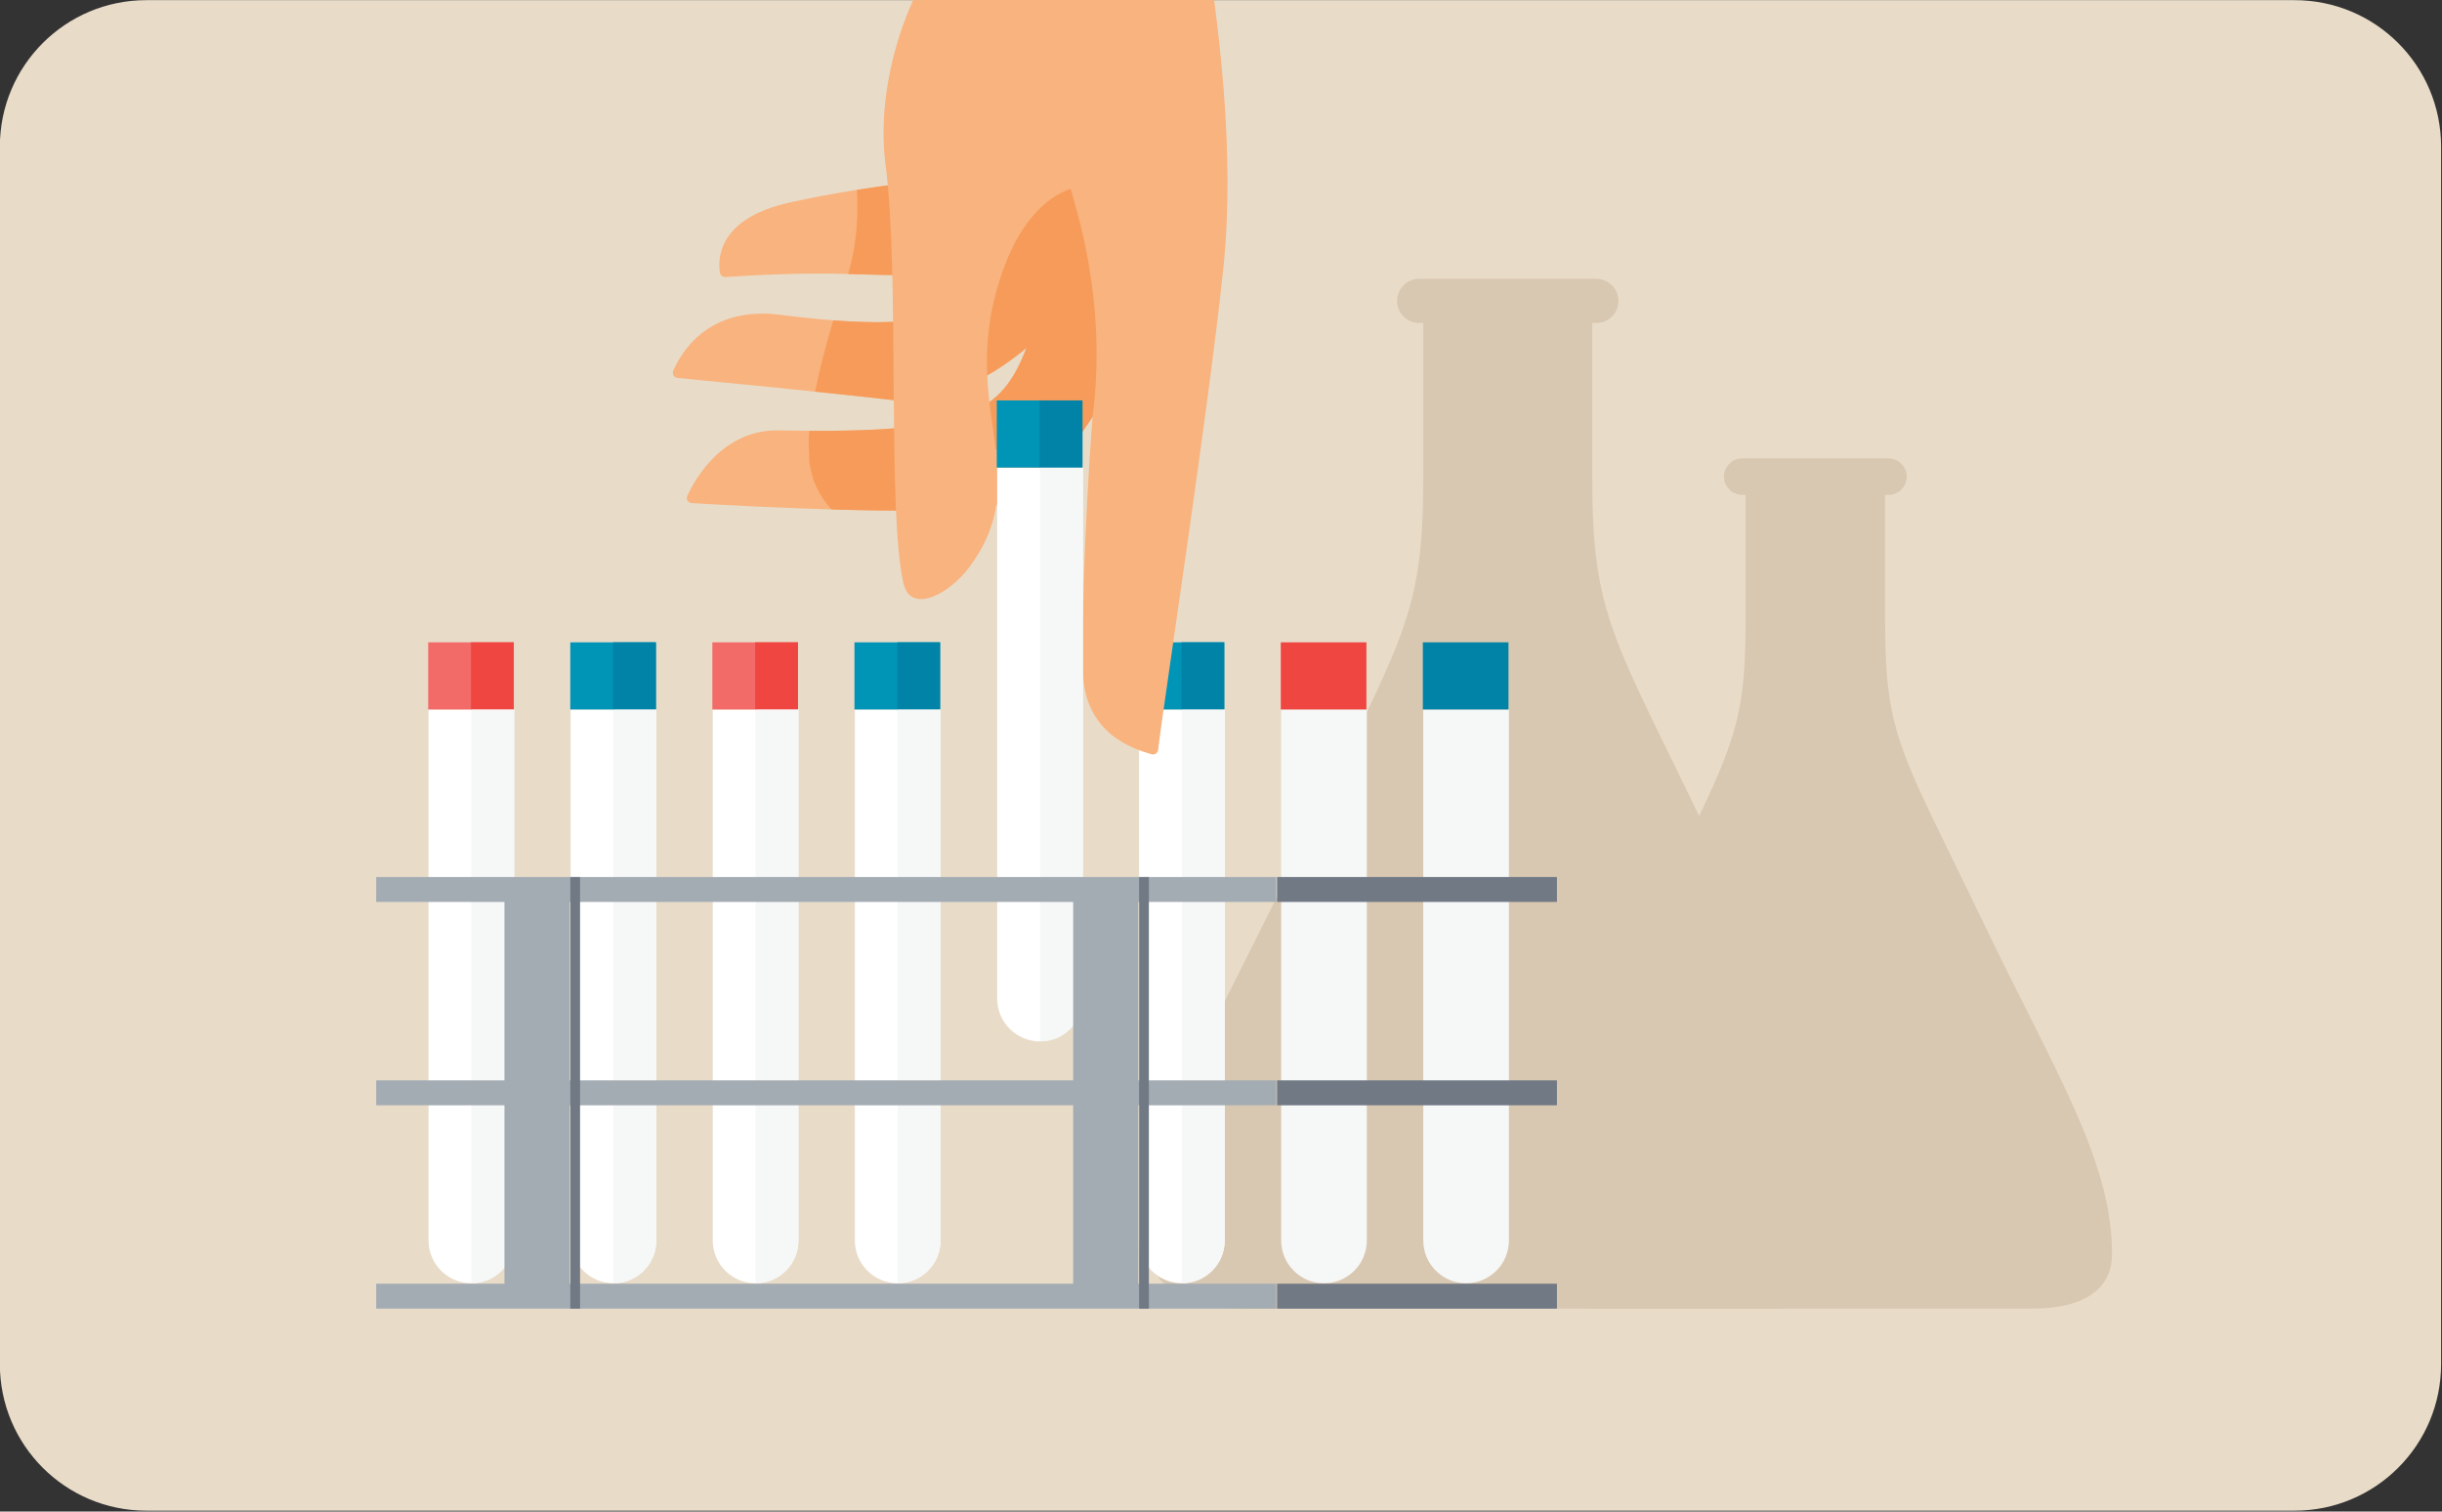 <?xml version="1.0" encoding="UTF-8" standalone="no"?>
<!DOCTYPE svg PUBLIC "-//W3C//DTD SVG 1.1//EN" "http://www.w3.org/Graphics/SVG/1.1/DTD/svg11.dtd">
<svg width="3126px" height="1935px" version="1.1" xmlns="http://www.w3.org/2000/svg" xmlns:xlink="http://www.w3.org/1999/xlink" xml:space="preserve" xmlns:serif="http://www.serif.com/" style="fill-rule:evenodd;clip-rule:evenodd;stroke-linejoin:round;stroke-miterlimit:2;">
    <rect width="100%" height="100%" fill="#333333" stroke="none"/>
    <g id="Artboard1" transform="matrix(1.021,0,0,1.054,-1.064,-788.037)">
        <clipPath id="_clip1">
            <rect x="1.042" y="815.183" width="3060.73" height="1768.37"/>
        </clipPath>
        <g clip-path="url(#_clip1)">
            <rect x="1.042" y="747.847" width="3060.73" height="1835.71" style="fill:none;"/>
        </g>
        <g>
            <g transform="matrix(4.081,0,0,3.954,2877.97,747.848)">
                <path d="M0,464L-660,464C-684.853,464 -705,443.853 -705,419L-705,45C-705,20.147 -684.853,0 -660,0L0,0C24.854,0 45,20.147 45,45L45,419C45,443.853 24.854,464 0,464Z" style="fill:rgb(232,220,201);fill-rule:nonzero;"/>
            </g>
            <g transform="matrix(4.081,0,0,3.954,2485.47,1777.84)">
                <path d="M0,21.701C-24.312,-29 -29.617,-33.958 -29.617,-69.193L-29.617,-108.511L-28.596,-108.511C-25.507,-108.511 -22.979,-111.039 -22.979,-114.128C-22.979,-117.218 -25.507,-119.745 -28.596,-119.745L-29.617,-119.745L-51.064,-119.745L-72.511,-119.745L-73.532,-119.745C-76.622,-119.745 -79.149,-117.218 -79.149,-114.128C-79.149,-111.039 -76.622,-108.511 -73.532,-108.511L-72.511,-108.511L-72.511,-69.193C-72.511,-33.958 -77.816,-29 -102.128,21.701C-124.737,68.851 -142.213,95.744 -142.213,124.595C-142.213,136.084 -132.767,141.446 -117.702,141.446L15.574,141.446C30.638,141.446 40.085,136.084 40.085,124.595C40.085,95.744 22.608,68.851 0,21.701" style="fill:rgb(217,200,177);fill-rule:nonzero;"/>
            </g>
            <g transform="matrix(4.081,0,0,3.954,2143.83,1659.72)">
                <path d="M0,26.285C-29.446,-35.124 -35.872,-41.13 -35.872,-83.805L-35.872,-131.428L-34.635,-131.428C-30.893,-131.428 -27.831,-134.489 -27.831,-138.231C-27.831,-141.973 -30.893,-145.034 -34.635,-145.034L-35.872,-145.034L-61.848,-145.034L-87.824,-145.034L-89.062,-145.034C-92.803,-145.034 -95.864,-141.973 -95.864,-138.231C-95.864,-134.489 -92.803,-131.428 -89.062,-131.428L-87.824,-131.428L-87.824,-83.805C-87.824,-41.13 -94.25,-35.124 -123.696,26.285C-151.08,83.392 -172.247,115.965 -172.247,150.909C-172.247,164.825 -160.805,171.319 -142.56,171.319L18.864,171.319C37.109,171.319 48.551,164.825 48.551,150.909C48.551,115.965 27.384,83.392 0,26.285" style="fill:rgb(217,200,177);fill-rule:nonzero;"/>
            </g>
            <g transform="matrix(4.081,0,0,3.954,1661.03,1609.45)">
                <path d="M0,176.233C-7.267,176.233 -13.157,170.342 -13.157,163.076L-13.157,0L13.158,0L13.158,163.076C13.158,170.342 7.268,176.233 0,176.233" style="fill:rgb(246,247,247);fill-rule:nonzero;"/>
            </g>
            <g transform="matrix(-4.081,0,0,3.954,10516,121.105)">
                <rect x="2156.77" y="355.772" width="26.315" height="20.627" style="fill:rgb(239,70,66);"/>
            </g>
            <g transform="matrix(4.081,0,0,3.954,1839.19,1609.45)">
                <path d="M0,176.233C-7.267,176.233 -13.158,170.342 -13.158,163.076L-13.158,0L13.157,0L13.157,163.076C13.157,170.342 7.267,176.233 0,176.233" style="fill:rgb(246,247,247);fill-rule:nonzero;"/>
            </g>
            <g transform="matrix(-4.081,0,0,3.954,10872.3,121.105)">
                <rect x="2200.43" y="355.772" width="26.315" height="20.627" style="fill:rgb(0,131,167);"/>
            </g>
            <g transform="matrix(4.081,0,0,3.954,770.213,1609.45)">
                <path d="M0,176.233C-7.267,176.233 -13.157,170.342 -13.157,163.076L-13.157,0L13.157,0L13.157,163.076C13.157,170.342 7.267,176.233 0,176.233" style="fill:white;fill-rule:nonzero;"/>
            </g>
            <g transform="matrix(-4.081,0,0,3.954,8734.32,121.105)">
                <rect x="1938.47" y="355.772" width="26.314" height="20.627" style="fill:rgb(0,149,183);"/>
            </g>
            <g transform="matrix(-4.081,0,0,3.954,8788.01,121.105)">
                <rect x="1951.63" y="355.772" width="13.157" height="20.627" style="fill:rgb(0,131,167);"/>
            </g>
            <g transform="matrix(0,3.954,4.081,0,1156.64,1931.87)">
                <path d="M-81.538,-94.695L94.695,-94.695C94.695,-87.428 88.805,-81.538 81.538,-81.538L-81.538,-81.538L-81.538,-94.695Z" style="fill:rgb(246,247,247);fill-rule:nonzero;"/>
            </g>
            <g transform="matrix(4.081,0,0,3.954,592.05,1609.45)">
                <path d="M0,176.233C-7.268,176.233 -13.158,170.342 -13.158,163.076L-13.158,0L13.157,0L13.157,163.076C13.157,170.342 7.267,176.233 0,176.233" style="fill:white;fill-rule:nonzero;"/>
            </g>
            <g transform="matrix(-4.081,0,0,3.954,8377.99,121.105)">
                <rect x="1894.81" y="355.772" width="26.315" height="20.627" style="fill:rgb(242,107,104);"/>
            </g>
            <g transform="matrix(-4.081,0,0,3.954,8431.68,121.105)">
                <rect x="1907.97" y="355.772" width="13.157" height="20.627" style="fill:rgb(239,70,66);"/>
            </g>
            <g transform="matrix(0,3.954,4.081,0,978.477,1931.87)">
                <path d="M-81.538,-94.695L94.695,-94.695C94.695,-87.428 88.805,-81.538 81.538,-81.538L-81.538,-81.538L-81.538,-94.695Z" style="fill:rgb(246,247,247);fill-rule:nonzero;"/>
            </g>
            <g transform="matrix(4.081,0,0,3.954,948.375,1609.45)">
                <path d="M0,176.233C-7.267,176.233 -13.157,170.342 -13.157,163.076L-13.157,0L13.157,0L13.157,163.076C13.157,170.342 7.267,176.233 0,176.233" style="fill:white;fill-rule:nonzero;"/>
            </g>
            <g transform="matrix(-4.081,0,0,3.954,9090.65,121.105)">
                <rect x="1982.13" y="355.772" width="26.314" height="20.627" style="fill:rgb(242,107,104);"/>
            </g>
            <g transform="matrix(-4.081,0,0,3.954,9144.34,121.105)">
                <rect x="1995.29" y="355.772" width="13.157" height="20.627" style="fill:rgb(239,70,66);"/>
            </g>
            <g transform="matrix(0,3.954,4.081,0,1334.8,1931.87)">
                <path d="M-81.538,-94.695L94.695,-94.695C94.695,-87.428 88.805,-81.538 81.538,-81.538L-81.538,-81.538L-81.538,-94.695Z" style="fill:rgb(246,247,247);fill-rule:nonzero;"/>
            </g>
            <g transform="matrix(4.081,0,0,3.954,1126.54,1609.45)">
                <path d="M0,176.233L-0.001,176.233C-7.268,176.233 -13.158,170.342 -13.158,163.076L-13.158,0L13.157,0L13.157,163.076C13.157,170.342 7.267,176.233 0,176.233" style="fill:white;fill-rule:nonzero;"/>
            </g>
            <g transform="matrix(-4.081,0,0,3.954,9446.97,121.105)">
                <rect x="2025.79" y="355.772" width="26.315" height="20.627" style="fill:rgb(0,149,183);"/>
            </g>
            <g transform="matrix(-4.081,0,0,3.954,9500.66,121.105)">
                <rect x="2038.95" y="355.772" width="13.158" height="20.627" style="fill:rgb(0,131,167);"/>
            </g>
            <g transform="matrix(0,3.954,4.081,0,1512.97,1931.86)">
                <path d="M-81.537,-94.695L94.695,-94.695C94.695,-87.427 88.806,-81.537 81.539,-81.537L-81.537,-81.537L-81.537,-94.695Z" style="fill:rgb(246,247,247);fill-rule:nonzero;"/>
            </g>
            <g transform="matrix(4.081,0,0,3.954,1482.87,1609.45)">
                <path d="M0,176.233C-7.267,176.233 -13.157,170.342 -13.157,163.076L-13.157,0L13.157,0L13.157,163.076C13.157,170.342 7.267,176.233 0,176.233" style="fill:white;fill-rule:nonzero;"/>
            </g>
            <g transform="matrix(-4.081,0,0,3.954,10159.6,121.105)">
                <rect x="2113.11" y="355.772" width="26.314" height="20.627" style="fill:rgb(0,149,183);"/>
            </g>
            <g transform="matrix(-4.081,0,0,3.954,10213.3,121.105)">
                <rect x="2126.27" y="355.772" width="13.157" height="20.627" style="fill:rgb(0,131,167);"/>
            </g>
            <g transform="matrix(0,3.954,4.081,0,1869.29,1931.87)">
                <path d="M-81.538,-94.695L94.695,-94.695C94.695,-87.428 88.805,-81.538 81.538,-81.538L-81.538,-81.538L-81.538,-94.695Z" style="fill:rgb(246,247,247);fill-rule:nonzero;"/>
            </g>
            <g transform="matrix(4.081,0,0,3.954,1453.08,31.901)">
                <path d="M0,411.365C-0.114,412.355 -1.091,412.995 -2.046,412.71C-7.527,411.072 -22.891,406.531 -23.138,386.698C-23.567,352.326 -20.138,309.008 -20.138,309.008C-20.138,309.008 -33.287,330.638 -47.787,335.69C-60.866,340.247 -129.904,336.368 -143.309,335.564C-144.438,335.496 -145.133,334.312 -144.653,333.287C-142.019,327.658 -133.472,312.885 -116.468,313.228C-58.285,314.406 -48.259,308.036 -40.429,287.827C-40.429,287.827 -60.986,306.303 -81.202,303.941C-99.976,301.747 -138.341,298.014 -147.653,297.114C-148.726,297.011 -149.397,295.895 -148.973,294.905C-146.63,289.438 -138.243,274.891 -116.124,277.718C-78.301,282.549 -63.908,279.211 -58.832,271.766C-53.756,264.322 -61.57,265.585 -61.57,265.585C-61.57,265.585 -77.868,265.778 -95.28,265.189C-110.601,264.671 -128.019,265.785 -132.949,266.135C-133.783,266.194 -134.509,265.6 -134.639,264.774C-135.312,260.519 -135.243,248.129 -113.241,243.237C-86.476,237.286 -61.238,235.637 -61.238,235.637C-61.238,235.637 -59.617,199.657 -61.895,173.529C-64.171,147.401 -128.881,123.255 -173.861,103.339L-133.992,-1.63C-133.992,-1.63 -60.419,49.663 -29.567,79.008C-4.283,103.057 8.279,124.963 13.465,156.136C18.65,187.31 23.761,227.62 20.037,263.414C15.508,306.953 1.546,397.898 0,411.365" style="fill:rgb(249,179,126);fill-rule:nonzero;"/>
            </g>
            <g transform="matrix(4.081,0,0,3.954,1185.08,1235.27)">
                <path d="M0,-27.333C-6.4,-24.65 -16.955,-23.608 -34.115,-24.912C-36.111,-18.315 -38.239,-10.398 -39.73,-3.007C-30.668,-2.07 -21.951,-1.14 -15.527,-0.389C-12.196,0 -8.857,-0.185 -5.602,-0.751L-2.372,-13.108L0,-27.333Z" style="fill:rgb(246,155,90);fill-rule:nonzero;"/>
            </g>
            <g transform="matrix(4.081,0,0,3.954,1064.49,948.403)">
                <path d="M0,33.41C13.563,33.867 26.439,33.85 31.451,33.821L37.168,-0.457L34.143,-0.353C34.052,2.318 33.987,3.856 33.987,3.856C33.987,3.856 20.441,4.743 2.679,7.555C3.231,17.348 2.248,25.462 0,33.41" style="fill:rgb(246,155,90);fill-rule:nonzero;"/>
            </g>
            <g transform="matrix(4.081,0,0,3.954,1112.75,1264.76)">
                <path d="M0,26.056C0.009,25.964 0.02,25.874 0.025,25.781L0.161,26.051C1.163,26.06 2.178,26.073 3.164,26.077L9.984,-0.021C9.958,-0.017 9.931,-0.014 9.904,-0.01C9.415,0.057 8.918,0.122 8.412,0.185C8.343,0.194 8.272,0.202 8.203,0.21C7.728,0.269 7.247,0.326 6.758,0.379C6.669,0.39 6.579,0.399 6.489,0.409C6.013,0.461 5.529,0.511 5.038,0.56C4.941,0.569 4.845,0.578 4.747,0.588C4.256,0.635 3.757,0.681 3.251,0.725C3.153,0.734 3.055,0.742 2.956,0.75C2.439,0.794 1.915,0.836 1.384,0.876C1.297,0.883 1.209,0.89 1.121,0.897C0.563,0.938 -0.003,0.978 -0.576,1.015C-0.642,1.019 -0.706,1.024 -0.771,1.028C-1.394,1.068 -2.025,1.106 -2.667,1.142C-2.683,1.142 -2.698,1.143 -2.714,1.144C-8.805,1.48 -15.784,1.613 -23.808,1.565C-23.97,3.602 -24.016,5.468 -23.91,7.084C-23.883,7.51 -23.771,11.039 -23.739,11.454C-23.739,11.454 -22.539,16.707 -22.417,16.993C-21.419,19.327 -19.662,22.829 -16.93,25.718C-11.27,25.883 -5.529,26.005 0,26.056" style="fill:rgb(246,155,90);fill-rule:nonzero;"/>
            </g>
            <g transform="matrix(4.081,0,0,3.954,1318.93,1047.16)">
                <path d="M0,48.369L2.406,65.928C8.6,59.059 12.738,52.252 12.738,52.252C17.487,15.671 6.899,-13.534 6.077,-17.606L-9.286,-18.547L-23.803,41.836C-14.273,37.104 -7.553,31.071 -7.553,31.071C-11.4,41.003 -15.783,47.59 -26.146,51.583L-34.446,66.114C-34.446,66.114 -12.297,66.916 0,48.369" style="fill:rgb(246,155,90);fill-rule:nonzero;"/>
            </g>
            <g transform="matrix(4.081,0,0,3.954,1363.51,1099.54)">
                <path d="M0,-31.947C0,-31.947 -17.425,-32.653 -26.798,-2.76C-39.368,37.33 -15.291,57.375 -36.106,85.284C-42.424,93.755 -54.167,99.653 -56.304,90.208C-61.424,67.566 -57.34,-4.387 -61.833,-38.678C-64.957,-62.522 -55.474,-96.067 -35.74,-113.834C-16.006,-131.6 0,-31.947 0,-31.947" style="fill:rgb(249,179,126);fill-rule:nonzero;"/>
            </g>
            <g transform="matrix(4.081,0,0,3.954,1304.97,1315.67)">
                <path d="M0,176.233C-7.267,176.233 -13.157,170.342 -13.157,163.076L-13.157,0L13.158,0L13.158,163.076C13.158,170.342 7.267,176.233 0,176.233" style="fill:white;fill-rule:nonzero;"/>
            </g>
            <g transform="matrix(-4.081,0,0,3.954,9803.84,-466.469)">
                <rect x="2069.51" y="430.07" width="26.315" height="20.627" style="fill:rgb(0,149,183);"/>
            </g>
            <g transform="matrix(-4.081,0,0,3.954,9857.53,-466.469)">
                <rect x="2082.67" y="430.07" width="13.158" height="20.627" style="fill:rgb(0,131,167);"/>
            </g>
            <g transform="matrix(0,3.954,4.081,0,1691.4,1638.08)">
                <path d="M-81.538,-94.695L94.695,-94.695C94.695,-87.428 88.805,-81.538 81.538,-81.538L-81.538,-81.538L-81.538,-94.695Z" style="fill:rgb(246,247,247);fill-rule:nonzero;"/>
            </g>
            <g transform="matrix(-4.081,0,0,3.954,9268.8,1627.77)">
                <rect x="1878.86" y="171.74" width="276.51" height="7.66" style="fill:rgb(164,172,179);"/>
            </g>
            <g transform="matrix(-4.081,0,0,3.954,9268.8,639.912)">
                <rect x="1878.86" y="296.653" width="276.51" height="7.66" style="fill:rgb(164,172,179);"/>
            </g>
            <g transform="matrix(-4.081,0,0,3.954,9268.8,1133.84)">
                <rect x="1878.86" y="234.197" width="276.51" height="7.659" style="fill:rgb(164,172,179);"/>
            </g>
            <g transform="matrix(4.081,0,0,3.954,-7193.89,1627.77)">
                <rect x="2155.37" y="171.74" width="85.989" height="7.66" style="fill:rgb(113,121,133);"/>
            </g>
            <g transform="matrix(4.081,0,0,3.954,-7193.89,639.912)">
                <rect x="2155.37" y="296.653" width="85.989" height="7.66" style="fill:rgb(113,121,133);"/>
            </g>
            <g transform="matrix(4.081,0,0,3.954,-7193.89,1133.84)">
                <rect x="2155.37" y="234.197" width="85.989" height="7.659" style="fill:rgb(113,121,133);"/>
            </g>
            <g transform="matrix(-4.081,0,0,3.954,8543.47,1133.84)">
                <rect x="1918.24" y="175.57" width="20" height="124.913" style="fill:rgb(164,172,179);"/>
            </g>
            <g transform="matrix(4.081,0,0,3.954,-7193.89,1133.84)">
                <rect x="1938.24" y="171.74" width="3" height="132.573" style="fill:rgb(113,121,133);"/>
            </g>
            <g transform="matrix(4.081,0,0,3.954,-7193.89,1133.84)">
                <rect x="2112.99" y="171.74" width="3" height="132.573" style="fill:rgb(113,121,133);"/>
            </g>
            <g transform="matrix(-4.081,0,0,3.954,9969.66,1133.84)">
                <rect x="2092.99" y="175.57" width="20" height="124.913" style="fill:rgb(164,172,179);"/>
            </g>
        </g>
    </g>
</svg>
